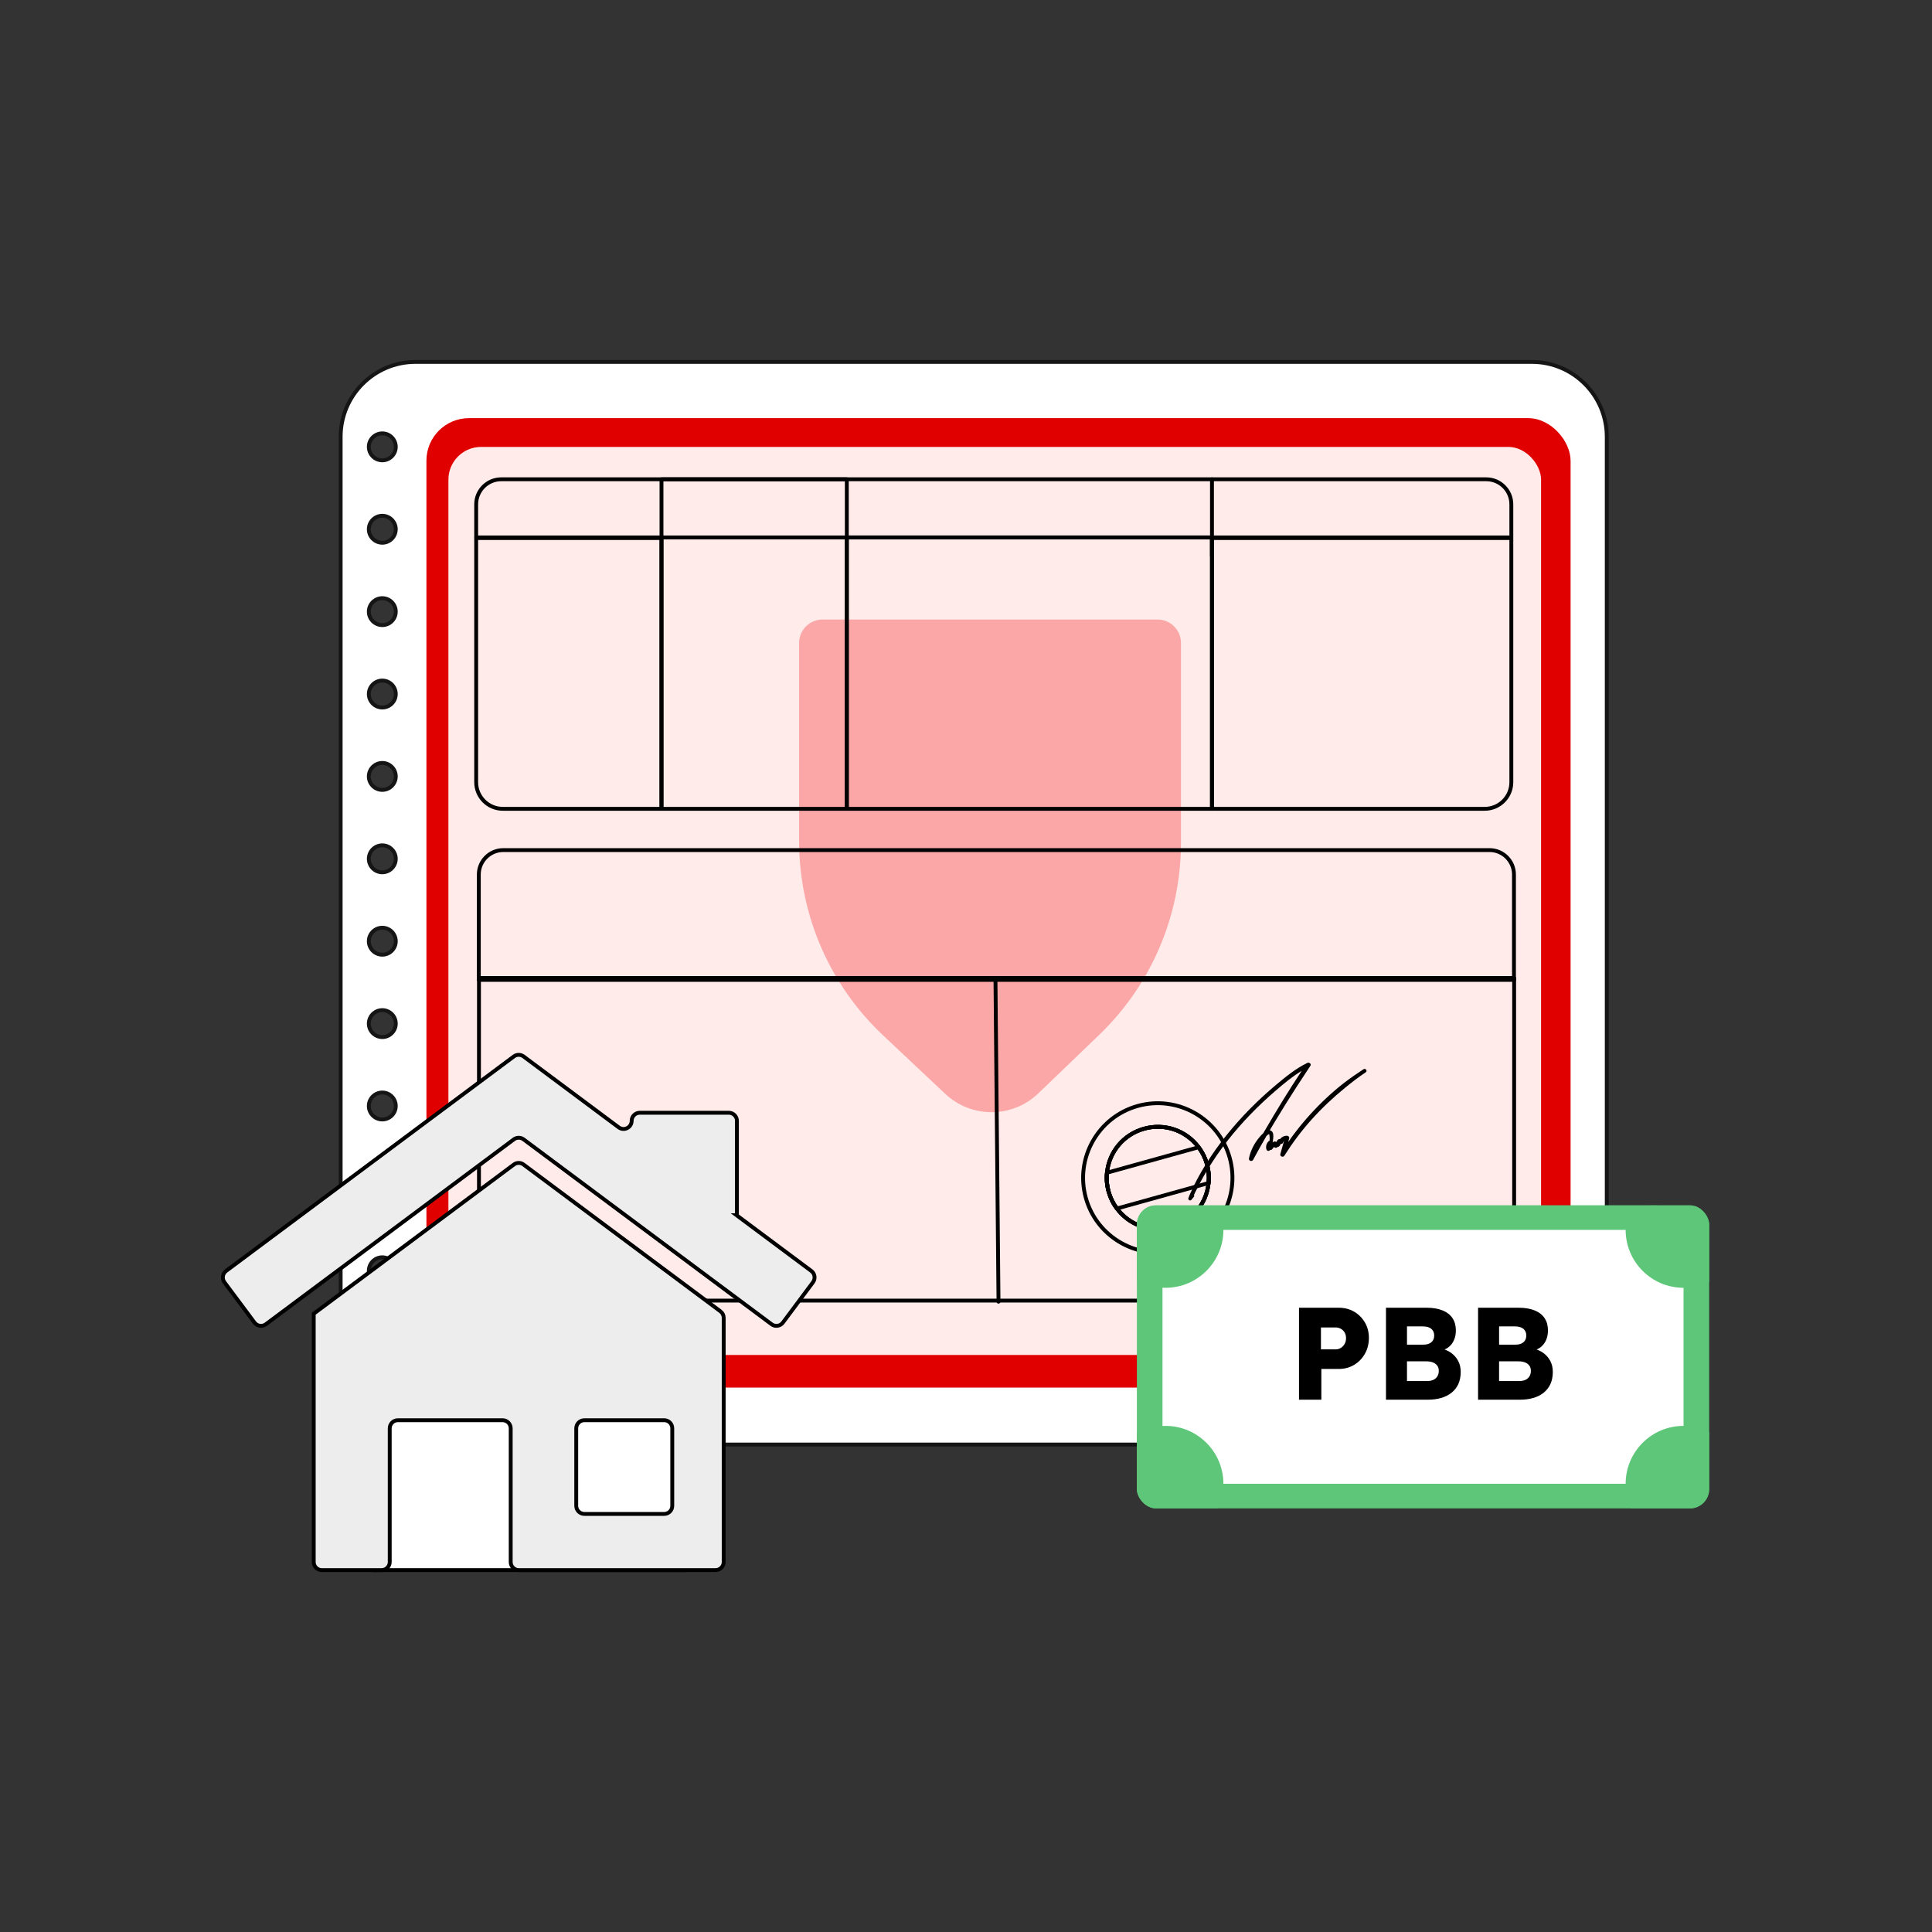 <?xml version="1.0" encoding="UTF-8"?> <svg xmlns="http://www.w3.org/2000/svg" xmlns:xlink="http://www.w3.org/1999/xlink" id="Layer_1" width="500" height="500" viewBox="0 0 500 500"><rect x="0" y="0" width="500" height="500" fill="#333333" stroke="none"/><defs><style>.cls-1{fill:#fff;}.cls-2{fill:#fca7a7;}.cls-3{stroke:#000;stroke-miterlimit:10;}.cls-3,.cls-4{fill:#ededed;}.cls-5{fill:#151515;}.cls-6{fill:#ffecea;}.cls-7{clip-path:url(#clippath-1);}.cls-8{fill:#5dc678;}.cls-9{fill:none;}.cls-10{fill:#e00000;}</style><clipPath id="clippath-1"><rect class="cls-9" x="294.222" y="311.921" width="148.106" height="78.456" rx="5" ry="5"></rect></clipPath></defs><g><g><path class="cls-1" d="M396.458,93.661H107.531c-10.698,0-19.37,8.672-19.37,19.37v241.445c0,10.698,8.672,19.37,19.37,19.37H396.458c10.698,0,19.37-8.672,19.37-19.37V113.031c0-10.698-8.672-19.37-19.37-19.37ZM98.939,353.688c-1.927,0-3.488-1.562-3.488-3.489s1.562-3.488,3.488-3.488,3.488,1.562,3.488,3.488-1.562,3.489-3.488,3.489Zm0-21.322c-1.927,0-3.488-1.562-3.488-3.488s1.562-3.488,3.488-3.488,3.488,1.562,3.488,3.488-1.562,3.488-3.488,3.488Zm0-21.322c-1.927,0-3.488-1.562-3.488-3.488s1.562-3.488,3.488-3.488,3.488,1.562,3.488,3.488-1.562,3.488-3.488,3.488Zm0-21.322c-1.927,0-3.488-1.562-3.488-3.488s1.562-3.488,3.488-3.488,3.488,1.562,3.488,3.488-1.562,3.488-3.488,3.488Zm0-21.322c-1.927,0-3.488-1.562-3.488-3.488s1.562-3.488,3.488-3.488,3.488,1.562,3.488,3.488-1.562,3.488-3.488,3.488Zm0-21.322c-1.927,0-3.488-1.562-3.488-3.488s1.562-3.488,3.488-3.488,3.488,1.562,3.488,3.488-1.562,3.488-3.488,3.488Zm0-21.321c-1.927,0-3.488-1.562-3.488-3.488s1.562-3.489,3.488-3.489,3.488,1.562,3.488,3.489-1.562,3.488-3.488,3.488Zm0-21.322c-1.927,0-3.488-1.562-3.488-3.488s1.562-3.489,3.488-3.489,3.488,1.562,3.488,3.489-1.562,3.488-3.488,3.488Zm0-21.322c-1.927,0-3.488-1.562-3.488-3.488s1.562-3.488,3.488-3.488,3.488,1.562,3.488,3.488-1.562,3.488-3.488,3.488Zm0-21.322c-1.927,0-3.488-1.562-3.488-3.488s1.562-3.488,3.488-3.488,3.488,1.562,3.488,3.488-1.562,3.488-3.488,3.488Zm0-21.322c-1.927,0-3.488-1.562-3.488-3.488s1.562-3.488,3.488-3.488,3.488,1.562,3.488,3.488-1.562,3.488-3.488,3.488Zm0-21.321c-1.927,0-3.488-1.562-3.488-3.489s1.562-3.488,3.488-3.488,3.488,1.562,3.488,3.488-1.562,3.489-3.488,3.489Z"></path><path class="cls-5" d="M396.458,374.346H107.531c-10.956,0-19.87-8.914-19.87-19.87V113.031c0-10.956,8.914-19.87,19.87-19.87H396.458c10.956,0,19.87,8.914,19.87,19.87v241.445c0,10.956-8.914,19.87-19.87,19.87ZM107.531,94.16c-10.404,0-18.87,8.465-18.87,18.87v241.445c0,10.405,8.465,18.87,18.87,18.87H396.458c10.405,0,18.87-8.465,18.87-18.87V113.031c0-10.405-8.465-18.87-18.87-18.87H107.531Zm-8.592,260.027c-2.199,0-3.988-1.789-3.988-3.988s1.789-3.988,3.988-3.988,3.988,1.789,3.988,3.988-1.789,3.988-3.988,3.988Zm0-6.977c-1.647,0-2.988,1.341-2.988,2.988s1.341,2.988,2.988,2.988,2.988-1.341,2.988-2.988-1.341-2.988-2.988-2.988Zm0-14.345c-2.199,0-3.988-1.789-3.988-3.988s1.789-3.988,3.988-3.988,3.988,1.789,3.988,3.988-1.789,3.988-3.988,3.988Zm0-6.977c-1.647,0-2.988,1.341-2.988,2.988s1.341,2.988,2.988,2.988,2.988-1.341,2.988-2.988-1.341-2.988-2.988-2.988Zm0-14.346c-2.199,0-3.988-1.789-3.988-3.988s1.789-3.988,3.988-3.988,3.988,1.789,3.988,3.988-1.789,3.988-3.988,3.988Zm0-6.977c-1.647,0-2.988,1.341-2.988,2.988s1.341,2.988,2.988,2.988,2.988-1.341,2.988-2.988-1.341-2.988-2.988-2.988Zm0-14.345c-2.199,0-3.988-1.789-3.988-3.988s1.789-3.988,3.988-3.988,3.988,1.789,3.988,3.988-1.789,3.988-3.988,3.988Zm0-6.977c-1.647,0-2.988,1.341-2.988,2.988s1.341,2.988,2.988,2.988,2.988-1.341,2.988-2.988-1.341-2.988-2.988-2.988Zm0-14.346c-2.199,0-3.988-1.789-3.988-3.988s1.789-3.988,3.988-3.988,3.988,1.789,3.988,3.988-1.789,3.988-3.988,3.988Zm0-6.977c-1.647,0-2.988,1.341-2.988,2.988s1.341,2.988,2.988,2.988,2.988-1.341,2.988-2.988-1.341-2.988-2.988-2.988Zm0-14.345c-2.199,0-3.988-1.789-3.988-3.988s1.789-3.988,3.988-3.988,3.988,1.789,3.988,3.988-1.789,3.988-3.988,3.988Zm0-6.977c-1.647,0-2.988,1.341-2.988,2.988s1.341,2.988,2.988,2.988,2.988-1.341,2.988-2.988-1.341-2.988-2.988-2.988Zm0-14.345c-2.199,0-3.988-1.789-3.988-3.988s1.789-3.989,3.988-3.989,3.988,1.79,3.988,3.989-1.789,3.988-3.988,3.988Zm0-6.978c-1.647,0-2.988,1.341-2.988,2.989,0,1.647,1.341,2.988,2.988,2.988s2.988-1.341,2.988-2.988c0-1.648-1.341-2.989-2.988-2.989Zm0-14.345c-2.199,0-3.988-1.789-3.988-3.988s1.789-3.988,3.988-3.988,3.988,1.789,3.988,3.988-1.789,3.988-3.988,3.988Zm0-6.977c-1.647,0-2.988,1.341-2.988,2.988s1.341,2.988,2.988,2.988,2.988-1.341,2.988-2.988-1.341-2.988-2.988-2.988Zm0-14.345c-2.199,0-3.988-1.789-3.988-3.988s1.789-3.988,3.988-3.988,3.988,1.789,3.988,3.988-1.789,3.988-3.988,3.988Zm0-6.977c-1.647,0-2.988,1.341-2.988,2.988s1.341,2.988,2.988,2.988,2.988-1.341,2.988-2.988-1.341-2.988-2.988-2.988Zm0-14.346c-2.199,0-3.988-1.789-3.988-3.988s1.789-3.988,3.988-3.988,3.988,1.789,3.988,3.988-1.789,3.988-3.988,3.988Zm0-6.977c-1.647,0-2.988,1.341-2.988,2.988s1.341,2.988,2.988,2.988,2.988-1.341,2.988-2.988-1.341-2.988-2.988-2.988Zm0-14.345c-2.199,0-3.988-1.789-3.988-3.988s1.789-3.988,3.988-3.988,3.988,1.789,3.988,3.988-1.789,3.988-3.988,3.988Zm0-6.977c-1.647,0-2.988,1.341-2.988,2.988s1.341,2.988,2.988,2.988,2.988-1.341,2.988-2.988-1.341-2.988-2.988-2.988Zm0-14.345c-2.199,0-3.988-1.79-3.988-3.989s1.789-3.988,3.988-3.988,3.988,1.789,3.988,3.988-1.789,3.989-3.988,3.989Zm0-6.978c-1.647,0-2.988,1.341-2.988,2.988,0,1.648,1.341,2.989,2.988,2.989s2.988-1.341,2.988-2.989c0-1.647-1.341-2.988-2.988-2.988Z"></path></g><rect class="cls-10" x="110.357" y="108.216" width="296.111" height="250.889" rx="11.012" ry="11.012"></rect><rect class="cls-6" x="116.05" y="115.661" width="282.778" height="235" rx="8.472" ry="8.472"></rect><path class="cls-2" d="M284.448,267.849l-15.724,15.108c-6.719,6.456-17.32,6.51-24.105,.124l-16.11-15.163c-13.85-13.036-21.702-31.211-21.702-50.23v-51.29c0-3.35,2.716-6.067,6.066-6.067h86.696c3.35,0,6.067,2.716,6.067,6.066v51.71c0,18.773-7.651,36.734-21.188,49.741Z"></path><g><path d="M171.194,209.82h-41.073c-4.073,0-7.388-3.313-7.388-7.387v-63.185c0-.276,.224-.5,.5-.5h47.961c.276,0,.5,.224,.5,.5v70.072c0,.276-.224,.5-.5,.5Zm-47.461-70.072v62.685c0,3.522,2.865,6.387,6.388,6.387h40.573v-69.072h-46.961Z"></path><path d="M219.155,209.82h-47.961c-.276,0-.5-.224-.5-.5V124.038c0-.276,.224-.5,.5-.5h47.961c.276,0,.5,.224,.5,.5v85.281c0,.276-.224,.5-.5,.5Zm-47.461-1h46.961V124.538h-46.961v84.281Z"></path><path d="M313.658,209.82h-94.503c-.276,0-.5-.224-.5-.5v-70.232c0-.276,.224-.5,.5-.5h94.503c.276,0,.5,.224,.5,.5v70.232c0,.276-.224,.5-.5,.5Zm-94.003-1h93.503v-69.232h-93.503v69.232Z"></path><path d="M384.246,209.82h-70.588c-.276,0-.5-.224-.5-.5v-70.072c0-.276,.224-.5,.5-.5h77.476c.276,0,.5,.224,.5,.5v63.185c0,4.073-3.314,7.387-7.388,7.387Zm-70.088-1h70.088c3.522,0,6.388-2.865,6.388-6.387v-62.685h-76.476v69.072Z"></path><path d="M313.658,144.327c-.276,0-.5-.224-.5-.5v-19.789c0-.276,.224-.5,.5-.5s.5,.224,.5,.5v19.789c0,.276-.224,.5-.5,.5Z"></path><path d="M391.134,139.587H123.233c-.276,0-.5-.224-.5-.5v-8.563c0-3.852,3.134-6.985,6.985-6.985h254.93c3.852,0,6.985,3.134,6.985,6.985v8.563c0,.276-.224,.5-.5,.5Zm-267.4-1H390.634v-8.063c0-3.301-2.685-5.985-5.985-5.985H129.719c-3.301,0-5.985,2.685-5.985,5.985v8.063Z"></path></g><g><path d="M391.815,254.09H123.915c-.276,0-.5-.224-.5-.5v-27.26c0-3.765,3.062-6.827,6.827-6.827h255.246c3.765,0,6.827,3.062,6.827,6.827v27.26c0,.276-.224,.5-.5,.5Zm-267.4-1H391.315v-26.76c0-3.213-2.614-5.827-5.827-5.827H130.242c-3.213,0-5.827,2.614-5.827,5.827v26.76Z"></path><path d="M385.631,337.092H130.184c-3.709,0-6.727-3.018-6.727-6.727v-77.268c0-.276,.224-.5,.5-.5H391.857c.276,0,.5,.224,.5,.5v77.268c0,3.709-3.018,6.727-6.727,6.727ZM124.457,253.598v76.768c0,3.157,2.569,5.727,5.727,5.727h255.447c3.157,0,5.727-2.569,5.727-5.727v-76.768H124.457Z"></path><path d="M299.586,318.561c-4.236,0-8.279-1.969-10.923-5.494-1.024-1.353-1.78-2.887-2.244-4.558-.463-1.664-.608-3.365-.434-5.059,.578-5.66,4.492-10.302,9.971-11.825,5.481-1.524,11.232,.431,14.645,4.982,1.023,1.353,1.778,2.885,2.242,4.554,.466,1.67,.61,3.374,.431,5.064-.572,5.657-4.486,10.3-9.97,11.824-1.235,.344-2.485,.511-3.718,.511Zm.087-26.446c-1.144,0-2.303,.155-3.449,.474-5.079,1.413-8.708,5.717-9.244,10.965-.161,1.568-.026,3.146,.402,4.689,.431,1.549,1.131,2.97,2.08,4.224,3.165,4.221,8.495,6.032,13.574,4.622,5.083-1.414,8.712-5.718,9.243-10.965,.166-1.567,.031-3.146-.399-4.693h0c-.43-1.547-1.129-2.966-2.078-4.22-2.451-3.269-6.2-5.095-10.129-5.095Z"></path><path d="M299.586,318.561c-4.236,0-8.279-1.969-10.923-5.494-1.024-1.353-1.78-2.887-2.244-4.558-.463-1.664-.608-3.365-.434-5.059,.578-5.66,4.492-10.302,9.971-11.825,5.481-1.524,11.232,.431,14.645,4.982,1.023,1.353,1.778,2.885,2.242,4.554,.466,1.67,.61,3.374,.431,5.064-.572,5.657-4.486,10.3-9.97,11.824-1.235,.344-2.485,.511-3.718,.511Zm.087-26.446c-1.144,0-2.303,.155-3.449,.474-5.079,1.413-8.708,5.717-9.244,10.965-.161,1.568-.026,3.146,.402,4.689,.431,1.549,1.131,2.97,2.08,4.224,3.165,4.221,8.495,6.032,13.574,4.622,5.083-1.414,8.712-5.718,9.243-10.965,.166-1.567,.031-3.146-.399-4.693h0c-.43-1.547-1.129-2.966-2.078-4.22-2.451-3.269-6.2-5.095-10.129-5.095Z"></path><path d="M299.639,324.665c-8.682,0-16.671-5.755-19.108-14.52-2.929-10.53,3.257-21.48,13.788-24.409,10.535-2.928,21.485,3.257,24.414,13.787,2.929,10.533-3.258,21.485-13.791,24.415-1.769,.492-3.55,.727-5.303,.727Zm-5.053-37.966h0c-9.999,2.781-15.873,13.179-13.093,23.179,2.782,10.002,13.182,15.878,23.181,13.098,10.001-2.782,15.876-13.183,13.096-23.185-2.781-10-13.185-15.868-23.184-13.092Zm5,31.861c-4.236,0-8.279-1.969-10.923-5.494-1.024-1.353-1.78-2.887-2.244-4.558-.463-1.664-.608-3.365-.434-5.059,.578-5.66,4.492-10.302,9.971-11.825,5.481-1.524,11.232,.431,14.645,4.982,1.023,1.353,1.778,2.885,2.242,4.554,.466,1.67,.61,3.374,.431,5.064-.572,5.657-4.486,10.3-9.97,11.824h0c-1.235,.344-2.485,.511-3.718,.511Zm.087-26.446c-1.144,0-2.303,.155-3.449,.474-5.079,1.413-8.708,5.717-9.244,10.965-.161,1.568-.026,3.146,.402,4.689,.431,1.549,1.131,2.97,2.08,4.224,3.165,4.221,8.495,6.032,13.574,4.622,5.083-1.414,8.712-5.718,9.243-10.965,.166-1.567,.031-3.146-.399-4.693-.43-1.547-1.129-2.966-2.078-4.22-2.451-3.269-6.2-5.095-10.129-5.095Z"></path><path d="M288.87,313.34l-.205-.272c-1.026-1.355-1.782-2.889-2.246-4.56-.463-1.664-.608-3.365-.434-5.059l.035-.339,24.373-6.777,.205,.272c1.025,1.355,1.78,2.887,2.244,4.556,.466,1.67,.61,3.374,.431,5.064l-.036,.338-24.367,6.776Zm-1.921-9.449c-.11,1.457,.035,2.918,.433,4.351,.4,1.438,1.032,2.766,1.88,3.951l23.049-6.409c.114-1.454-.03-2.917-.431-4.354h0c-.399-1.435-1.03-2.762-1.878-3.947l-23.053,6.409Z"></path><path d="M258.413,337.382c-.274,0-.497-.221-.5-.495l-.786-83.292c-.003-.276,.219-.502,.495-.505h.005c.274,0,.497,.221,.5,.495l.786,83.292c.003,.276-.219,.502-.495,.505h-.005Z"></path></g><path d="M353.593,276.878c-.131-.212-.472-.324-.699-.174-1.707,1.13-3.395,2.265-5.008,3.515-1.597,1.238-3.126,2.547-4.596,3.919-2.951,2.755-5.654,5.745-8.085,8.922-.63,.824-1.239,1.661-1.83,2.51,.088-.323,.176-.646,.264-.969,.095-.347-.175-.647-.537-.668-.708-.04-1.376,.298-1.777,.828-.03,0-.059-.003-.089-.001-.357,.026-.641,.224-.767,.54-.024,.06-.041,.12-.056,.181-.062,.005-.12,.015-.174,.033-.215-.161-.538-.121-.752,.045-.045,.035-.087,.074-.132,.111,.066-.314,.115-.631,.145-.951,.044-.47,.076-1.018-.064-1.476-.121-.395-.436-.656-.824-.722,.39-.662,.781-1.323,1.176-1.982,1.907-3.179,3.87-6.329,5.888-9.446,1.14-1.76,2.288-3.517,3.449-5.265,.324-.487-.301-.986-.79-.748-2.968,1.441-5.53,3.53-8.014,5.61-2.351,1.968-4.608,4.037-6.754,6.205-2.156,2.178-4.194,4.459-6.104,6.834-1.904,2.368-3.672,4.835-5.275,7.395-1.598,2.551-3.056,5.21-4.242,7.957-.147,.34-.293,.675-.404,1.026-.124,.393,.48,.781,.772,.426,.221-.269,.442-.537,.662-.806,.13-.158,.104-.334,.004-.448,.13-.274,.258-.549,.39-.821,.323-.665,.658-1.326,1.003-1.982,.691-1.31,1.43-2.597,2.199-3.868,1.539-2.544,3.24-4.999,5.077-7.358,1.841-2.365,3.824-4.63,5.917-6.798,2.096-2.172,4.305-4.246,6.607-6.222,2.121-1.821,4.301-3.652,6.725-5.113-1.647,2.481-3.248,4.989-4.811,7.518-1.764,2.853-3.468,5.738-5.154,8.633-.349,.321-.675,.667-.979,1.026-.636,.751-1.19,1.559-1.634,2.425-.496,.97-.875,1.993-1.084,3.053-.052,.266,.054,.537,.334,.643,.251,.096,.587,.023,.719-.223,1.114-2.08,2.273-4.139,3.458-6.184,.024-.023,.046-.047,.07-.07,.116-.111,.229-.226,.368-.312,.063-.039,.127-.074,.198-.097,.028-.009,.052-.009,.07-.009,.008,.028,.031,.074,.035,.087,.023,.077,.035,.159,.047,.239,.034,.213,.049,.429,.055,.644,.007,.26-.01,.514-.046,.763-.107,.018-.205,.063-.276,.139-.539,.585-.752,1.378-.496,2.126,.12,.351,.689,.482,.887,.11,.002-.003,.003-.006,.004-.009,.213,.046,.455-.023,.612-.241,.144-.201,.3-.389,.468-.566,.218,.348,.714,.28,.93-.002,.1,.005,.199-.017,.282-.077,.04-.028,.076-.058,.11-.087,.001,.001,.002,.003,.004,.004,.011-.011,.019-.023,.029-.035,.177-.165,.278-.353,.337-.591,.176,.054,.369,.025,.508-.144,.06-.073,.108-.151,.142-.232,0,0,0,0,0,0,.041-.144,.117-.266,.214-.367-.315,1.132-.63,2.264-.945,3.396-.164,.591,.709,.946,1.042,.416,2.078-3.303,4.435-6.444,7.061-9.376,2.63-2.936,5.521-5.643,8.598-8.158,1.72-1.406,3.494-2.791,5.357-4.025,.226-.15,.331-.423,.183-.662Z"></path></g><g><g><rect class="cls-8" x="294.222" y="311.921" width="148.106" height="78.456" rx="5" ry="5"></rect><rect class="cls-1" x="300.852" y="318.295" width="134.846" height="65.708"></rect><g class="cls-7"><path class="cls-8" d="M316.615,318.295c0,8.276-6.709,14.984-14.984,14.984s-14.984-6.709-14.984-14.984,6.709-6.05,14.984-6.05,14.984-2.225,14.984,6.05Z"></path><path class="cls-8" d="M316.615,384.003c0,8.276-6.709,14.984-14.984,14.984s-14.984-6.709-14.984-14.984,6.709-14.984,14.984-14.984,14.984,6.709,14.984,14.984Z"></path><path class="cls-8" d="M450.683,318.295c0,8.276-6.709,14.984-14.984,14.984s-14.984-6.709-14.984-14.984,6.709-6.05,14.984-6.05,14.984-2.225,14.984,6.05Z"></path><path class="cls-8" d="M450.683,384.003c0,8.276-6.709,14.984-14.984,14.984s-14.984-6.709-14.984-14.984,6.709-14.984,14.984-14.984,14.984,6.709,14.984,14.984Z"></path></g></g><g><path d="M336.181,362.24v-23.799h10.268c1.496,0,2.827,.34,3.995,1.02,1.167,.68,2.097,1.609,2.788,2.787,.691,1.18,1.037,2.506,1.037,3.978,0,1.541-.346,2.918-1.037,4.131s-1.621,2.172-2.788,2.873c-1.168,.703-2.499,1.055-3.995,1.055h-4.487v7.955h-5.78Zm5.678-13.021h3.774c.498,0,.952-.125,1.359-.375,.408-.248,.736-.588,.986-1.02,.249-.43,.374-.928,.374-1.496,0-.588-.125-1.088-.374-1.496-.25-.408-.578-.725-.986-.951-.407-.227-.861-.34-1.359-.34h-3.774v5.678Z"></path><path d="M358.688,362.24v-23.799h10.506c1.632,0,3.015,.232,4.148,.697,1.133,.465,1.988,1.133,2.566,2.006,.578,.871,.867,1.92,.867,3.144,0,1.359-.335,2.504-1.003,3.434-.669,.93-1.638,1.553-2.907,1.869l-.068-.644c1.065,.227,1.989,.623,2.772,1.19s1.388,1.264,1.819,2.092c.43,.826,.645,1.762,.645,2.805,0,1.201-.204,2.25-.612,3.144-.407,.896-.997,1.648-1.768,2.262-.77,.611-1.672,1.065-2.703,1.359s-2.171,.441-3.417,.441h-10.846Zm5.439-14.246h4.25c.59,0,1.094-.096,1.514-.289,.419-.191,.736-.463,.952-.815,.215-.352,.322-.777,.322-1.275,0-.727-.249-1.297-.748-1.717-.498-.42-1.246-.629-2.244-.629h-4.046v4.725Zm0,9.418h5.202c.635,0,1.173-.102,1.615-.305,.442-.205,.787-.504,1.037-.902,.249-.397,.374-.877,.374-1.445,0-.519-.131-.963-.392-1.324-.261-.363-.629-.641-1.105-.834-.476-.191-1.043-.289-1.7-.289h-5.032v5.1Z"></path><path d="M382.522,362.24v-23.799h10.506c1.632,0,3.015,.232,4.148,.697,1.133,.465,1.988,1.133,2.566,2.006,.578,.871,.867,1.92,.867,3.144,0,1.359-.335,2.504-1.003,3.434-.669,.93-1.638,1.553-2.907,1.869l-.068-.644c1.065,.227,1.989,.623,2.772,1.19s1.388,1.264,1.819,2.092c.43,.826,.645,1.762,.645,2.805,0,1.201-.204,2.25-.612,3.144-.407,.896-.997,1.648-1.768,2.262-.77,.611-1.672,1.065-2.703,1.359s-2.171,.441-3.417,.441h-10.846Zm5.439-14.246h4.25c.59,0,1.094-.096,1.514-.289,.419-.191,.736-.463,.952-.815,.215-.352,.322-.777,.322-1.275,0-.727-.249-1.297-.748-1.717-.498-.42-1.246-.629-2.244-.629h-4.046v4.725Zm0,9.418h5.202c.635,0,1.173-.102,1.615-.305,.442-.205,.787-.504,1.037-.902,.249-.397,.374-.877,.374-1.445,0-.519-.131-.963-.392-1.324-.261-.363-.629-.641-1.105-.834-.476-.191-1.043-.289-1.7-.289h-5.032v5.1Z"></path></g></g><g><g><rect class="cls-1" x="96.828" y="364.943" width="80.222" height="41.396"></rect><path d="M177.55,406.839H96.328v-42.395h81.222v42.395Zm-80.222-1h79.222v-40.395H97.328v40.395Z"></path></g><g><path class="cls-3" d="M186.439,339.361l-50.946-37.977c-.741-.559-1.764-.559-2.512,0l-51.599,38.465-.189,.141v64.253c0,1.158,.937,2.095,2.094,2.095h15.481c1.158,0,2.094-.937,2.094-2.095v-34.591c0-1.165,.945-2.102,2.103-2.102h27.103c1.158,0,2.102,.937,2.102,2.102v34.591c0,1.158,.937,2.095,2.095,2.095h50.922c1.158,0,2.102-.937,2.102-2.095v-63.198c0-.662-.315-1.292-.851-1.685Zm-12.457,50.347c0,1.158-.937,2.095-2.095,2.095h-20.654c-1.158,0-2.102-.937-2.102-2.095v-20.056c0-1.165,.945-2.102,2.102-2.102h20.654c1.158,0,2.095,.937,2.095,2.102v20.056Z"></path><g><path class="cls-4" d="M190.624,314.503h.088v-24.425c0-1.159-.94-2.099-2.099-2.099h-23.042c-1.159,0-2.099,.94-2.099,2.099h0c0,1.727-1.969,2.715-3.354,1.683l-24.623-18.356c-.744-.555-1.765-.555-2.509,0l-74.468,55.513c-.929,.693-1.121,2.008-.428,2.938l7.773,10.428c.693,.93,2.008,1.121,2.938,.428l64.185-47.847c.744-.555,1.765-.555,2.509,0l64.186,47.847c.929,.693,2.245,.501,2.938-.428l7.773-10.428c.693-.929,.501-2.245-.428-2.938l-19.338-14.415Z"></path><path d="M200.929,343.629c-.556,0-1.094-.177-1.548-.515l-64.186-47.849c-.562-.421-1.35-.421-1.912,0l-64.185,47.849c-1.149,.857-2.781,.617-3.638-.531l-7.773-10.428c-.415-.557-.588-1.242-.488-1.929,.1-.688,.462-1.294,1.019-1.709l74.468-55.513c.917-.682,2.194-.683,3.107,.001l24.623,18.355c.496,.368,1.121,.424,1.674,.146,.552-.277,.882-.811,.882-1.43,0-1.433,1.166-2.599,2.599-2.599h23.043c1.433,0,2.599,1.166,2.599,2.599v24.239l19.049,14.201c.557,.414,.919,1.02,1.019,1.708,.101,.688-.072,1.372-.488,1.929l-7.773,10.428c-.414,.557-1.02,.918-1.708,1.019-.127,.019-.254,.027-.381,.027Zm-66.689-49.677c.549,0,1.097,.171,1.554,.513l64.186,47.847c.343,.255,.765,.357,1.187,.301,.423-.061,.796-.284,1.051-.627l7.774-10.428c.255-.343,.361-.764,.3-1.187s-.284-.796-.627-1.051l-20.546-15.317h1.095v-23.925c0-.882-.717-1.599-1.599-1.599h-23.043c-.882,0-1.599,.717-1.599,1.599,0,.989-.55,1.88-1.434,2.323-.885,.443-1.927,.352-2.72-.239l-24.623-18.355c-.562-.422-1.35-.422-1.912-.001l-74.468,55.513c-.343,.256-.565,.629-.626,1.052s.045,.844,.3,1.187l7.773,10.428c.527,.708,1.532,.855,2.238,.326l64.185-47.847c.458-.342,1.006-.513,1.554-.513Z"></path></g></g></g></svg> 